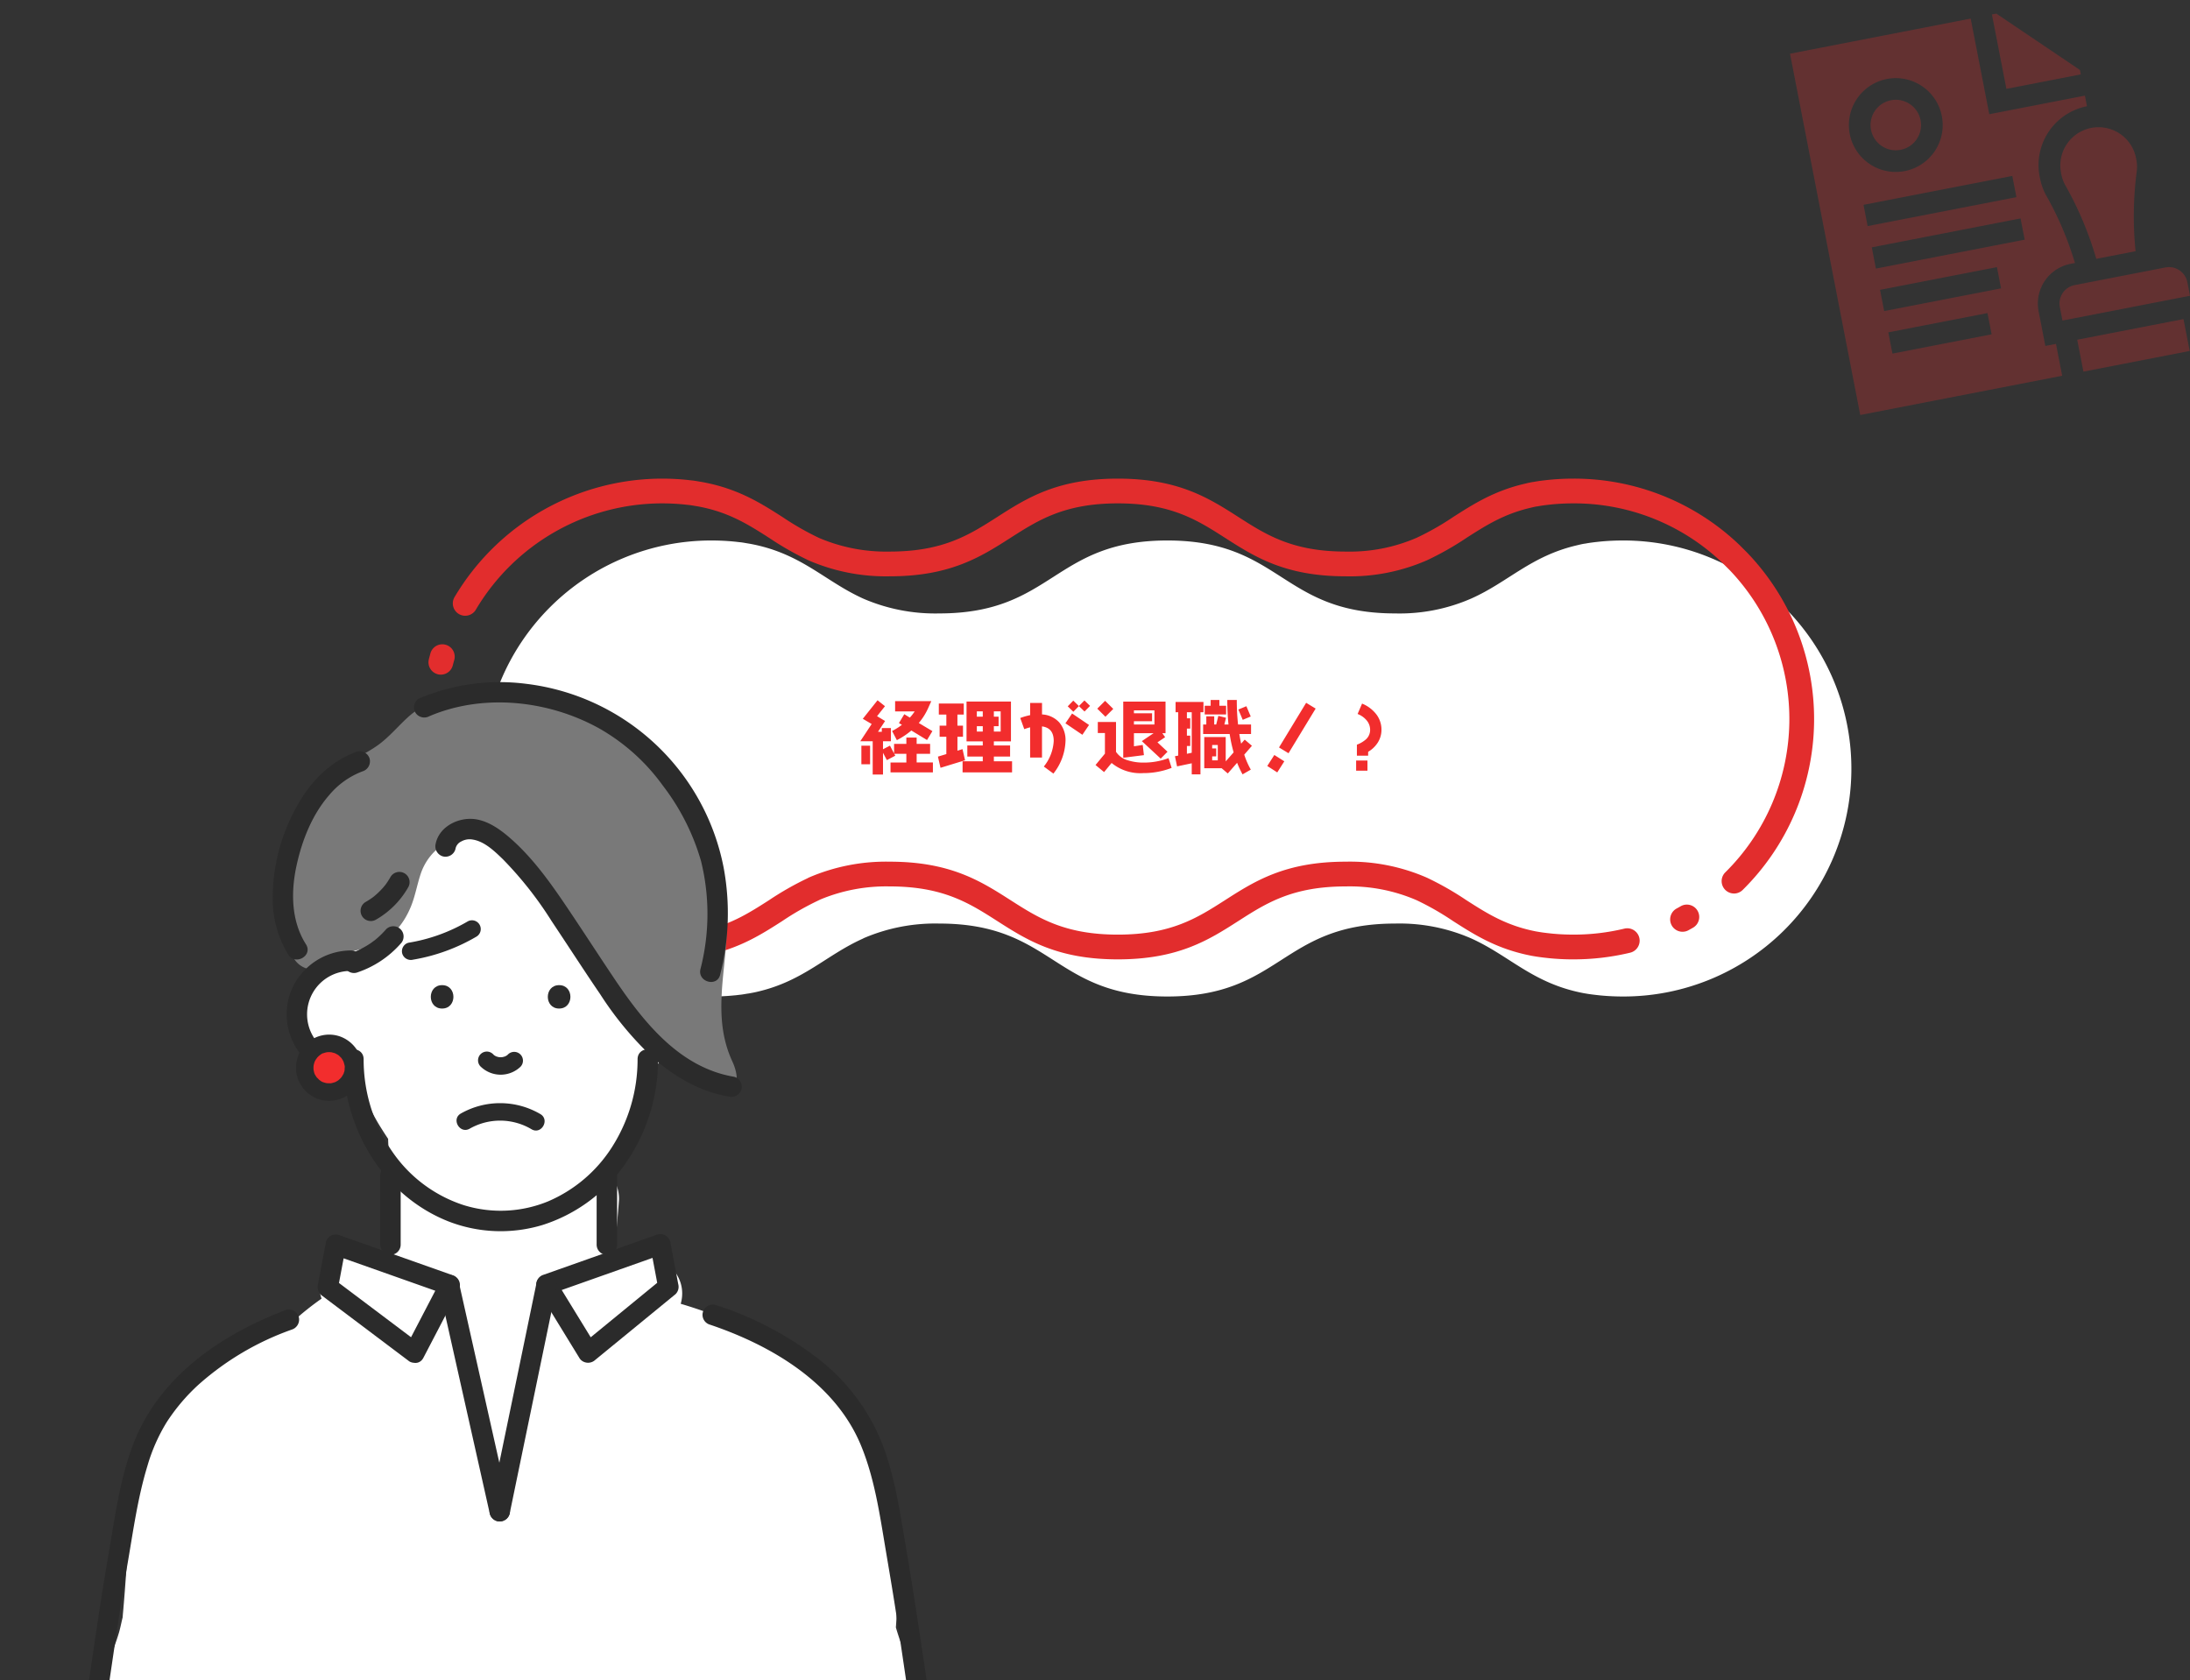 <svg xmlns="http://www.w3.org/2000/svg" xmlns:xlink="http://www.w3.org/1999/xlink" width="442.506" height="339.542" viewBox="0 0 442.506 339.542">
  <rect x="0" y="0" width="442.506" height="339.542" fill="#333333" stroke="none"/>
  <defs>
    <clipPath id="clip-path">
      <rect id="長方形_22661" data-name="長方形 22661" width="288.918" height="104.65" transform="translate(0 0)" fill="none"/>
    </clipPath>
    <clipPath id="clip-path-2">
      <rect id="長方形_22654" data-name="長方形 22654" width="200.272" height="214.535" fill="none"/>
    </clipPath>
  </defs>
  <g id="グループ_650" data-name="グループ 650" transform="translate(-118.313 -62.815)">
    <g id="グループ_130" data-name="グループ 130" transform="translate(203.449 159.535)">
      <g id="グループ_129" data-name="グループ 129" clip-path="url(#clip-path)">
        <path id="パス_246" data-name="パス 246" d="M274.628,25.23a45.908,45.908,0,0,0-31.79-12.73c-1.55,0-3.09.07-4.64.22-1.03.11-2.03.22-3.03.41-.07,0-.18.03-.25.03-.45.08-.92.19-1.37.3-9.36,2.17-13.89,7.41-21.38,10.76a36.156,36.156,0,0,1-15.4,3.02c-23.01,0-23.01-14.74-46.04-14.74s-23.04,14.74-46.08,14.74a36.6,36.6,0,0,1-15.33-2.98c-7.93-3.58-12.58-9.25-23.12-11.13-.55-.08-1.07-.19-1.62-.26-.48-.04-.92-.11-1.4-.15-1.51-.15-3.06-.22-4.61-.22a46.075,46.075,0,0,0,0,92.15c1.55,0,3.1-.07,4.61-.22.48-.03.92-.11,1.4-.15.55-.07,1.07-.18,1.62-.25.59-.11,1.22-.22,1.81-.37,9.29-2.18,13.82-7.41,21.27-10.73l.04-.04a36.6,36.6,0,0,1,15.33-2.98c23.04,0,23.04,14.74,46.08,14.74s23.03-14.74,46.04-14.74a36.153,36.153,0,0,1,15.4,3.02c7.82,3.54,12.43,9.11,22.75,11.06.07,0,.18.04.25.04,1,.18,2,.29,3.03.4,1.55.15,3.09.22,4.64.22a46.043,46.043,0,0,0,33.35-77.86Z" fill="#fff"/>
        <path id="パス_247" data-name="パス 247" d="M232.838,97.15c-1.673,0-3.27-.076-4.881-.232-1.113-.118-2.1-.23-3.127-.409-.1-.012-.191-.029-.258-.043-.04-.005-.079-.012-.118-.02-7.085-1.339-11.632-4.251-16.029-7.067a56.265,56.265,0,0,0-7.288-4.172,33.995,33.995,0,0,0-14.369-2.8c-10.77,0-16.06,3.387-21.66,6.973-5.964,3.819-12.13,7.767-24.38,7.767s-18.421-3.947-24.387-7.765c-5.608-3.586-10.9-6.975-21.693-6.975a34.59,34.59,0,0,0-14.112,2.677q-.117.069-.24.126a55.144,55.144,0,0,0-7.37,4.195c-4.026,2.58-8.195,5.245-14.346,6.688-.511.131-1.1.242-1.663.346l-.259.048c-.048.009-.1.017-.143.022-.242.032-.478.072-.714.112-.3.05-.6.1-.906.138-.036,0-.073.009-.109.012-.179.015-.351.037-.523.059-.307.039-.613.075-.932.1-1.457.147-3.092.225-4.763.225A47.975,47.975,0,0,1,26.415,91.8,48.637,48.637,0,0,1,0,49.009a2.5,2.5,0,0,1,2.479-2.521H2.5A2.5,2.5,0,0,1,5,48.966,43.572,43.572,0,0,0,48.568,92.15c1.506,0,2.974-.07,4.363-.208.306-.02.508-.048.71-.073.219-.028.44-.055.667-.075s.445-.068.665-.1c.276-.046.552-.092.835-.13l.2-.036c.458-.085.934-.171,1.384-.286,5.365-1.259,9-3.582,12.841-6.041a61.023,61.023,0,0,1,7.81-4.452,2.122,2.122,0,0,1,.271-.143,39.321,39.321,0,0,1,16.334-3.2c12.251,0,18.421,3.947,24.387,7.765,5.608,3.586,10.9,6.975,21.693,6.975s16.079-3.39,21.684-6.977c5.959-3.817,12.122-7.763,24.356-7.763a38.8,38.8,0,0,1,16.424,3.239,61.19,61.19,0,0,1,7.931,4.52c4.155,2.662,8.083,5.177,14.156,6.344.095.013.174.029.236.041a.784.784,0,0,1,.1.015c.9.161,1.822.265,2.852.374,1.427.139,2.866.207,4.376.207a43.8,43.8,0,0,0,10.237-1.21,2.5,2.5,0,0,1,1.171,4.861,48.81,48.81,0,0,1-11.408,1.349m21.991-5.578a2.5,2.5,0,0,1-1.2-4.694q.417-.229.829-.464a2.5,2.5,0,1,1,2.487,4.338q-.458.261-.921.514a2.482,2.482,0,0,1-1.195.306m10.4-7.73a2.5,2.5,0,0,1-1.757-4.278,43.561,43.561,0,0,0,.9-61.05L262.86,17A43.328,43.328,0,0,0,232.838,5c-1.507,0-2.947.068-4.4.208-1.045.112-1.934.213-2.805.378-.074.014-.15.025-.226.032-.046.007-.091.014-.134.018-.375.07-.762.163-1.134.252-5.405,1.254-9.06,3.591-12.93,6.066a60.41,60.41,0,0,1-8.02,4.548,38.774,38.774,0,0,1-16.421,3.238c-12.234,0-18.4-3.946-24.356-7.763C156.807,8.389,151.514,5,140.728,5s-16.085,3.388-21.693,6.975c-5.966,3.818-12.136,7.765-24.387,7.765a39.325,39.325,0,0,1-16.335-3.191,61.6,61.6,0,0,1-7.989-4.543C66.07,9.284,62.052,6.713,55.759,5.591c-.185-.026-.442-.07-.7-.115s-.5-.086-.752-.12-.489-.051-.728-.079c-.2-.024-.4-.049-.611-.066Q50.825,5,48.568,5A43.8,43.8,0,0,0,11.049,26.419,2.5,2.5,0,0,1,6.672,24c.024-.044.05-.087.077-.13A48.825,48.825,0,0,1,48.568,0c1.667,0,3.3.078,4.856.231.233.02.493.05.752.081.2.025.4.049.61.067A.805.805,0,0,1,54.9.39c.346.044.681.1,1.018.159.213.038.426.075.645.107,7.351,1.31,11.982,4.272,16.461,7.138a56.714,56.714,0,0,0,7.328,4.187,34.485,34.485,0,0,0,14.3,2.759c10.789,0,16.085-3.389,21.693-6.976C122.307,3.947,128.477,0,140.728,0s18.416,3.948,24.38,7.767c5.6,3.586,10.89,6.973,21.66,6.973a33.976,33.976,0,0,0,14.375-2.8,55.557,55.557,0,0,0,7.373-4.2c4.056-2.594,8.25-5.275,14.468-6.717.473-.115,1-.236,1.5-.325a1.686,1.686,0,0,1,.2-.027l.127-.018c1.016-.188,1.98-.3,3.126-.42,1.635-.158,3.232-.233,4.9-.233a48.341,48.341,0,0,1,33.516,13.422l1.6,1.6a48.548,48.548,0,0,1-.971,68.1,2.492,2.492,0,0,1-1.757.721M3.94,39.612a2.446,2.446,0,0,1-.62-.079,2.5,2.5,0,0,1-1.8-3.04q.131-.514.274-1.023a2.5,2.5,0,1,1,4.882,1.078,2.334,2.334,0,0,1-.076.272c-.084.3-.166.6-.244.909a2.5,2.5,0,0,1-2.42,1.883" fill="#e22d2d"/>
      </g>
      <path id="パス_2536" data-name="パス 2536" d="M15.264-7.3,12.512-8.944a12.544,12.544,0,0,0,1.872-2.96l.656-1.456H7.728v2.08H11.68a10.128,10.128,0,0,1-.976,1.248l-1.12-.688L8.5-8.928l.608.352A13.021,13.021,0,0,1,7.12-7.328l.96,1.856a15.551,15.551,0,0,0,2.928-1.952L14.176-5.5Zm.1,8.336v-2H12.08V-2.72H14.8v-2H12.08V-6H10v1.28H7.52v1.936L6.688-4.368,5.28-3.632V-5.248h1.6V-7.92H5.04v.752H4.272L5.7-9.344,4.08-10.32l1.6-2.016-1.5-1.2L1.2-9.792,2.992-8.736.688-5.248H3.2v6.72H5.28v-4.4L6.064-1.44l1.7-.9L7.552-2.72H10V-.96H6.8v2ZM2.672-.608V-4.352H.912V-.608ZM31.36,1.04V-1.2H27.68v-.96h3.28V-4.4H27.68v-.832h3.456V-13.28H22.16v8.048h3.28V-4.4H22.32v2.24h3.12v.96H21.36V1.04Zm-9.5-2.448-.512-2.256-1.024.32V-6.16h1.12V-8.4H20.32v-2.24H21.6v-2.24H16.56v2.24h1.52V-8.4H16.72v2.24h1.36v3.5l-1.7.512L16.9.112Zm7.2-5.808H27.68V-8.3h.96v-1.92h-.96V-11.3h1.376ZM25.44-10.224h-1.2V-11.3h1.2Zm0,3.008h-1.2V-8.3h1.2ZM47.12-12.4l-1.136-1.1-1.12,1.136-1.136-1.1-1.12,1.152,1.136,1.1,1.12-1.152L46-11.264Zm-.208,3.856-3.424-2.32L42.144-8.88l3.424,2.32ZM42.16-5.328A5.512,5.512,0,0,0,40.912-9.04a5.045,5.045,0,0,0-3.5-1.632v-2.32h-2.4v2.464a13.17,13.17,0,0,0-2,.576L33.824-7.7c.4-.144.8-.272,1.184-.368v6.112h2.4v-6.3c1.584.208,2.368,1.184,2.368,2.928a8.95,8.95,0,0,1-2,5.184L39.712,1.28A11.175,11.175,0,0,0,42.16-5.328ZM62.768-3.136l-2.032-1.9,1.552-1.04-.56-.8h.64v-6.384H53.824V-1.92L58-2.448l-.24-2.064c-.592.1-1.184.192-1.776.272V-6.88h3.968l-2.368,1.6,3.808,3.536Zm-10.96-8.656L50.16-13.424,48.576-11.84l1.648,1.632ZM63.6.128,62.976-1.84a14.148,14.148,0,0,1-4.992.9,10.355,10.355,0,0,1-3.12-.432,4.265,4.265,0,0,1-2.5-1.744V-9.152h-3.68v2.24h1.44v4.16l-1.9,2.3L49.952.976l1.52-1.84a9.136,9.136,0,0,0,6.384,2.048A15.71,15.71,0,0,0,63.6.128ZM60.128-8.64H55.984V-9.3h3.664v-1.6H55.984V-11.5h4.144ZM72.928-4.5v3.1H71.792v-.8h.816v-1.6h-.816v-.7Zm.784,4.7,1.232,1.056L76.832-.9a19.779,19.779,0,0,0,1.1,2.336L79.6.48a16.408,16.408,0,0,1-1.328-3.024l1.552-1.792L78.368-5.584l-.72.816c-.144-.624-.256-1.264-.368-1.952h2.368V-8.64H77.024a44.086,44.086,0,0,1-.256-4.96h-1.92a48.835,48.835,0,0,0,.24,4.96h-.832L74.592-10l-1.552-.384L72.608-8.64h-.4v-1.648h-1.6V-8.64h-.64v1.92h5.36a29.637,29.637,0,0,0,.8,3.712l-1.6,1.824V-6.1H70.192v6.3ZM71.488-13.6v1.168h-1.2v1.76h4.32v-1.76h-1.36V-13.6Zm5.6,1.936.88,2.08,1.616-.672-.88-2.08ZM67.664-2.928l-.976.208V-4.3h.672v-2.08h-.672V-7.808h.672v-2.08h-.672V-11.12h.976Zm-3.392.7L64.7-.176,67.664-.8V1.44h1.76V-11.12h.608V-13.2H64.4v2.08h.528v8.768ZM92.7-11.856l-1.92-1.168L85.3-4l1.92,1.168ZM86.368-1.2,84.352-2.48,82.928-.256l2.016,1.3ZM106-7.584a5.074,5.074,0,0,0-1.136-3.232,6.955,6.955,0,0,0-2.784-2.048l-.9,2.1a4.491,4.491,0,0,1,1.76,1.216,2.938,2.938,0,0,1,.768,1.968,2.576,2.576,0,0,1-.816,1.92,5.97,5.97,0,0,1-1.856,1.1v2.224h2.272V-3.12a5.75,5.75,0,0,0,1.968-1.9A4.8,4.8,0,0,0,106-7.584ZM103.168.7V-1.36H100.88V.7Z" transform="translate(88 58.324)" fill="#f22d2d"/>
    </g>
    <g id="グループ_118" data-name="グループ 118" transform="translate(118.313 187.822)">
      <g id="グループ_105" data-name="グループ 105" transform="translate(0 0)" clip-path="url(#clip-path-2)">
        <path id="パス_115" data-name="パス 115" d="M529.726,608.971c-.6-1-1.17-2.017-1.678-3.068l-.155-.322c-.077-.194-.368-.856-.424-1-.452-1.194-.847-2.408-1.206-3.633a80.99,80.99,0,0,0-3.66-30.865c-2.191-6.509-6.291-13.775-11.85-18.22A7.242,7.242,0,0,0,509.3,549.9c-7.558-7.245-16.773-11.458-26.51-14.354,1.9-6.737-5.719-12.044-11.594-8.824l-2.171,1.19q.8-6.688,1.294-13.406a7.373,7.373,0,0,0-2.77-5.97c.465-.861.919-1.73,1.354-2.611,2.169-4.4,4.308-9.092,4.767-13.841.141-.243.284-.482.424-.726a41.135,41.135,0,0,0,4.365-4.621,6.765,6.765,0,0,0,5.094-3.652,26.078,26.078,0,0,0,2.507-9.859,50.347,50.347,0,0,0,3.227-11.02c1.164-7.265.35-14.267-3.287-20.748a38.812,38.812,0,0,0-3.907-5.634l0-.01a26.952,26.952,0,0,0-6.5-9.612,15.04,15.04,0,0,0-13.159-10.342,23.976,23.976,0,0,0-5.851.3,27.45,27.45,0,0,0-9.158-2.558,24.726,24.726,0,0,0-11.384,2.262,25.5,25.5,0,0,0-6.382,2.4,30.956,30.956,0,0,0-5.04,2.908,64.412,64.412,0,0,0-8.695,7.51,18.77,18.77,0,0,0-4.166,3.719,25.025,25.025,0,0,0-3.472,5.6,26.383,26.383,0,0,0-4.257,7.364c-2.941,7.934-.7,16.664,4.184,23.328-.072.123-.145.246-.212.369a38.016,38.016,0,0,0-1.565,8.734c-.1,5.956,3.719,10.534,8.411,13.679,1.423.954,2.879,1.864,4.35,2.754a43.082,43.082,0,0,0,3.169,5.976c.421.678.859,1.345,1.3,2.009.2,6.132,1.017,12.3,1.7,18.4a8.7,8.7,0,0,0-.791,3.26q-.039.818-.078,1.637l-4.837-1.448a7.879,7.879,0,0,0-9.3,4.562,8.514,8.514,0,0,0-.142,5.877,58.671,58.671,0,0,0-5.751,4.592c-3.154,1.514-6.136,3.428-9.114,5.212-6.2,3.716-13.547,7.933-16.721,14.452a21.837,21.837,0,0,0-5.78,8.651c-1.176,3.434-1.09,7.361-1.342,10.956-.469,6.693-.843,13.4-1.451,20.084-.019.217-.031.371-.037.48-.025.091-.058.221-.1.408-.224.96-.412,1.915-.7,2.861-.4,1.343-.907,2.652-1.346,3.982a21.206,21.206,0,0,0-.746,12.135c1.033,3.991,5.686,6.8,9.693,5.5a8.509,8.509,0,0,0,3.882-2.575q54.989,2.222,110.04.763,16.094-.432,32.176-1.182c5.81-.269,10.023-6.537,6.8-11.857" transform="translate(-345.244 -397.085)" fill="#fff"/>
        <path id="パス_116" data-name="パス 116" d="M503.768,472.477c.416-7.208,2.091-14.442.058-21.573-4.455-15.627-17.458-31.7-33.806-35.9a74.061,74.061,0,0,0-12.978-1.74c-6.175-.459-11.84-.825-16.7,3.609-1.93,1.763-3.621,3.794-5.7,5.373-2.26,1.715-4.9,2.837-7.346,4.282-4.525,2.676-6.373,6.518-8.131,11.292-1.9,5.167-4.22,10.868-3.6,16.488a8.313,8.313,0,0,0-.514,4.063,10.833,10.833,0,0,0,.923,3.22,6.828,6.828,0,0,1,.673,1.737,4.641,4.641,0,0,0,6.393,4.187c1.245-.582,2.269-1.549,3.46-2.234,1.865-1.074,4.047-1.414,6.116-2.008,4.032-1.157,6.787-4.343,8.346-8.17.863-2.118,1.244-4.4,1.965-6.568,1.818-5.472,7.5-8.954,13.164-7.161,6.818,2.158,11.39,9.879,14.631,15.385,6.782,11.523,14.014,21.105,24.183,29.622,2.2,1.842,4.1,4.367,6.805,5.477l.013.005c5.189,2.121,6-1.511,4.176-5.449-2.137-4.612-2.4-9.269-2.126-13.938" transform="translate(-357.927 -396.937)" fill="#797979"/>
        <path id="パス_117" data-name="パス 117" d="M491.113,511.143a32.917,32.917,0,0,1-5.179,17.782,28.653,28.653,0,0,1-12.917,10.959,25.167,25.167,0,0,1-17.03.757,27.911,27.911,0,0,1-13.715-9.8,32.793,32.793,0,0,1-6.514-19.7c-.01-2.662-4.147-2.667-4.137,0,.052,13.932,7.973,27.448,21.133,32.731a29.109,29.109,0,0,0,19.229.756,32.228,32.228,0,0,0,15.967-11.4,36.72,36.72,0,0,0,7.3-22.083c.01-2.662-4.127-2.666-4.137,0" transform="translate(-362.284 -422.116)" fill="#2b2b2b"/>
        <path id="パス_118" data-name="パス 118" d="M429.045,503.763a8.766,8.766,0,0,1,0-17.533c2.66-.031,2.668-4.168,0-4.136a13.091,13.091,0,0,0-12.137,8.535,12.938,12.938,0,0,0,3.817,14.22,13.233,13.233,0,0,0,8.32,3.051c2.663.031,2.665-4.106,0-4.137" transform="translate(-358.231 -415.031)" fill="#2b2b2b"/>
        <path id="パス_119" data-name="パス 119" d="M489.933,496.314c3.042,0,3.047-4.728,0-4.728s-3.047,4.728,0,4.728" transform="translate(-376.958 -417.517)" fill="#2b2b2b"/>
        <path id="パス_120" data-name="パス 120" d="M457.9,496.314c3.042,0,3.047-4.728,0-4.728s-3.047,4.728,0,4.728" transform="translate(-368.567 -417.517)" fill="#2b2b2b"/>
        <path id="パス_121" data-name="パス 121" d="M469.1,512.823a5.8,5.8,0,0,0,8.039.023,1.773,1.773,0,0,0-2.507-2.507,4.072,4.072,0,0,1-.33.3l.359-.278a3.888,3.888,0,0,1-.821.483l.424-.179a4.294,4.294,0,0,1-1.066.286l.472-.063a4.493,4.493,0,0,1-1.109,0l.471.063a4.348,4.348,0,0,1-.995-.266l.423.179a3.9,3.9,0,0,1-.826-.473l.359.277a3.877,3.877,0,0,1-.385-.345,1.773,1.773,0,1,0-2.507,2.507" transform="translate(-371.967 -422.289)" fill="#2b2b2b"/>
        <path id="パス_122" data-name="パス 122" d="M465.315,529.054a12.431,12.431,0,0,1,12.5.114c1.966,1.169,3.751-1.895,1.79-3.062a16.093,16.093,0,0,0-16.081-.114c-1.979,1.135-.195,4.2,1.79,3.062" transform="translate(-370.414 -425.979)" fill="#2b2b2b"/>
        <path id="パス_123" data-name="パス 123" d="M441.763,542.879v13.986a2.069,2.069,0,1,0,4.137,0V542.879a2.069,2.069,0,0,0-4.137,0" transform="translate(-364.94 -430.409)" fill="#2b2b2b"/>
        <path id="パス_124" data-name="パス 124" d="M501.013,542.879v13.986a2.069,2.069,0,1,0,4.137,0V542.879a2.069,2.069,0,0,0-4.137,0" transform="translate(-380.458 -430.409)" fill="#2b2b2b"/>
        <path id="パス_125" data-name="パス 125" d="M445.265,581.927l-15.348-11.554-2.185-1.645q.476,1.168.951,2.336.81-4.3,1.619-8.6l-2.544,1.444,20.149,7.128,2.88,1.019-1.236-3.039-7.116,13.656c-1.229,2.358,2.34,4.453,3.572,2.088l7.116-13.656a2.1,2.1,0,0,0-1.236-3.039l-20.149-7.127-2.88-1.019a2.078,2.078,0,0,0-2.544,1.444q-.81,4.3-1.619,8.6a2.191,2.191,0,0,0,.951,2.336l15.347,11.554,2.185,1.645a2.082,2.082,0,0,0,2.83-.743,2.118,2.118,0,0,0-.742-2.83" transform="translate(-360.456 -435.39)" fill="#2b2b2b"/>
        <path id="パス_126" data-name="パス 126" d="M496.409,585.145l14.172-11.609,2.047-1.677a2.077,2.077,0,0,0,.532-2.012q-.809-4.3-1.619-8.6A2.078,2.078,0,0,0,509,559.8l-20.149,7.127-2.88,1.019a2.1,2.1,0,0,0-1.236,3.039l7.354,11.99,1.075,1.753c1.389,2.266,4.969.19,3.572-2.088l-7.354-11.99L488.3,568.9l-1.236,3.039,20.149-7.128,2.88-1.019-2.544-1.445q.809,4.3,1.619,8.6l.531-2.013-14.172,11.609-2.047,1.677a2.082,2.082,0,0,0,0,2.925,2.115,2.115,0,0,0,2.925,0" transform="translate(-376.117 -435.359)" fill="#2b2b2b"/>
        <path id="パス_127" data-name="パス 127" d="M365.042,661.23c1.49-9.9,2.865-19.809,4.56-29.672,1.123-6.533,2.026-13.153,3.961-19.509a35.836,35.836,0,0,1,3.941-8.94,39.06,39.06,0,0,1,6.29-7.439,56.737,56.737,0,0,1,18.93-11.219,2.126,2.126,0,0,0,1.444-2.545,2.084,2.084,0,0,0-2.544-1.444c-13.041,4.906-25.464,13.338-30.753,26.741-2.584,6.55-3.623,13.589-4.786,20.495-.728,4.325-1.471,8.645-2.131,12.98-.987,6.481-1.926,12.969-2.9,19.452a2.135,2.135,0,0,0,1.445,2.544,2.083,2.083,0,0,0,2.544-1.444" transform="translate(-343.793 -440.768)" fill="#2b2b2b"/>
        <path id="パス_128" data-name="パス 128" d="M576.005,659.778c-1.575-10.455-3.063-20.921-4.849-31.344-1.2-7.03-2.188-14.194-4.709-20.905a40.739,40.739,0,0,0-12.583-17.167A67.116,67.116,0,0,0,532.6,579.106a2.069,2.069,0,0,0-1.1,3.989c12.426,4.191,25.321,11.773,30.533,24.452,2.676,6.51,3.721,13.587,4.877,20.485.74,4.407,1.5,8.808,2.176,13.227,1,6.536,1.942,13.081,2.927,19.619a2.083,2.083,0,0,0,2.545,1.444,2.121,2.121,0,0,0,1.445-2.544" transform="translate(-388.045 -440.416)" fill="#2b2b2b"/>
        <path id="パス_129" data-name="パス 129" d="M457.877,573.523l3.474,15.5q2.748,12.257,5.5,24.515.638,2.843,1.274,5.686a2.069,2.069,0,0,0,3.989-1.1l-3.474-15.5q-2.748-12.258-5.5-24.516-.638-2.842-1.275-5.685a2.069,2.069,0,1,0-3.989,1.1" transform="translate(-369.146 -438.293)" fill="#2b2b2b"/>
        <path id="パス_130" data-name="パス 130" d="M481.214,572.424l-3.2,15.484q-2.542,12.284-5.083,24.568l-1.169,5.651a2.12,2.12,0,0,0,1.444,2.544,2.09,2.09,0,0,0,2.545-1.444q1.6-7.742,3.2-15.484,2.541-12.285,5.083-24.569l1.169-5.65a2.119,2.119,0,0,0-1.445-2.544,2.088,2.088,0,0,0-2.544,1.444" transform="translate(-372.783 -438.293)" fill="#2b2b2b"/>
        <path id="パス_131" data-name="パス 131" d="M460.915,452.2a2.072,2.072,0,0,1,1.212-1.585,3.387,3.387,0,0,1,2.208-.383c2.437.35,4.488,2.359,6.177,3.989a74.163,74.163,0,0,1,9.838,12.492c3.3,4.941,6.515,9.935,9.86,14.842a67.735,67.735,0,0,0,10.555,12.71c4.353,3.873,9.59,6.944,15.4,7.909a2.13,2.13,0,0,0,2.544-1.445,2.084,2.084,0,0,0-1.444-2.544c-11.108-1.846-18.416-11.167-24.318-19.958-3.423-5.1-6.743-10.268-10.195-15.349-3.2-4.7-6.637-9.372-10.972-13.1-2.324-2-5.252-3.965-8.473-3.7-2.874.239-5.765,2.035-6.38,5.016a2.119,2.119,0,0,0,1.445,2.544,2.089,2.089,0,0,0,2.545-1.444" transform="translate(-368.898 -405.593)" fill="#2b2b2b"/>
        <path id="パス_132" data-name="パス 132" d="M429.373,427.618c-5.809,2.056-10.033,6.74-12.753,12.148a37.668,37.668,0,0,0-4.279,18.416,21.491,21.491,0,0,0,3.144,10.482c1.422,2.242,5,.169,3.572-2.088-3.008-4.741-3.076-10.571-1.916-15.912,1.1-5.082,3.145-10.3,6.6-14.257a16.255,16.255,0,0,1,6.731-4.8,2.121,2.121,0,0,0,1.444-2.545,2.087,2.087,0,0,0-2.544-1.444" transform="translate(-357.225 -400.74)" fill="#2b2b2b"/>
        <path id="パス_133" data-name="パス 133" d="M454.113,415.517c10.83-4.623,23.921-3.261,34.185,2.388a40.428,40.428,0,0,1,12.973,11.6,45.771,45.771,0,0,1,7.752,15.324,44.648,44.648,0,0,1-.131,21.809c-.607,2.589,3.38,3.695,3.989,1.1a50.425,50.425,0,0,0,.7-21.626,46.294,46.294,0,0,0-39.924-37.143,41.768,41.768,0,0,0-21.626,2.974,2.081,2.081,0,0,0-.742,2.83,2.123,2.123,0,0,0,2.83.742" transform="translate(-367.364 -395.793)" fill="#2b2b2b"/>
        <path id="パス_134" data-name="パス 134" d="M442.444,461.579a15.749,15.749,0,0,1-1.239,1.873l.323-.419a15.744,15.744,0,0,1-2.777,2.772l.419-.323a15.7,15.7,0,0,1-1.794,1.189,2.069,2.069,0,0,0,2.088,3.572,17.519,17.519,0,0,0,6.553-6.576,2.069,2.069,0,0,0-3.572-2.088" transform="translate(-363.522 -409.396)" fill="#2b2b2b"/>
        <path id="パス_135" data-name="パス 135" d="M440.331,476.077a18.2,18.2,0,0,1-1.657,1.675c-.147.131-.3.258-.448.384-.067.056-.134.111-.2.166-.237.19-.1.071.058-.041-.324.222-.632.467-.959.686a18.214,18.214,0,0,1-1.983,1.148c-.176.087-.354.172-.532.254-.1.045-.2.088-.3.133-.249.114.387-.154.131-.055-.387.15-.773.3-1.168.43a2.069,2.069,0,0,0,1.1,3.989A20.29,20.29,0,0,0,443.256,479a2.068,2.068,0,0,0-2.925-2.925" transform="translate(-362.315 -413.3)" fill="#2b2b2b"/>
        <path id="パス_136" data-name="パス 136" d="M430.949,512.441a4.925,4.925,0,1,1-4.925-4.925,4.924,4.924,0,0,1,4.925,4.925" transform="translate(-359.528 -421.69)" fill="#f22d2d"/>
        <path id="パス_137" data-name="パス 137" d="M428.553,511.811c0,.137-.011.274-.017.41-.016.356.02-.039.013-.069a1.741,1.741,0,0,1-.152.644,1.594,1.594,0,0,1-.131.37c.024-.038.178-.352.02-.068-.127.228-.254.446-.4.664-.217.331.19-.146,0-.005a2.14,2.14,0,0,0-.216.237c-.088.09-.6.51-.218.229a5.141,5.141,0,0,1-.539.351c-.075.042-.154.078-.229.121-.3.171.315-.083-.116.049-.211.064-.418.132-.634.177-.132.028-.369.145.008.011a1.3,1.3,0,0,1-.34.025c-.23.01-.455-.01-.684-.018-.274-.011.427.093.006,0-.13-.03-.258-.056-.387-.091s-.249-.081-.374-.121c-.162-.052-.184.015.063.029a1.706,1.706,0,0,1-.567-.309c-.09-.057-.174-.128-.266-.181-.216-.124.294.283.008,0-.181-.18-.355-.371-.537-.55.249.245.106.151.043.054s-.145-.213-.211-.324-.427-.675-.165-.272a2.174,2.174,0,0,1-.2-.624c-.021-.086-.038-.173-.058-.259-.082-.355.018.346-.015-.13a4.92,4.92,0,0,1,0-.617l.009-.136c.021-.2.017-.18-.013.069.006,0,.043-.227.051-.261.048-.216.119-.421.185-.631.131-.41-.186.316.027-.054.064-.112.119-.23.185-.34s.476-.6.168-.27c.146-.158.283-.318.441-.464.016-.016.322-.306.114-.11s.1-.072.131-.09c.167-.111.479-.374.675-.379-.029,0-.39.138-.063.029.125-.041.247-.086.374-.121.085-.024.171-.045.256-.064.024-.005.455-.086.159-.038s.142-.007.168-.009c.115-.007.23-.008.344-.007s.228.013.342.016c.4.013-.3-.08.061.01.258.065.509.132.762.213.383.122-.195-.147,0,0a4.016,4.016,0,0,0,.4.213c.074.044.146.09.218.138s.141.1.21.148q-.283-.22-.061-.034l.453.452c.3.3-.191-.311.041.044.07.109.144.213.21.324s.122.227.186.34c.177.31-.092-.317.027.054.081.254.148.5.213.761.029.114.12.272,0-.073a1.894,1.894,0,0,1,.03.545,1.773,1.773,0,1,0,3.546,0,6.808,6.808,0,0,0-4.461-6.308,6.687,6.687,0,0,0-7.316,1.953,6.693,6.693,0,1,0,11.777,4.355,1.773,1.773,0,0,0-3.546,0" transform="translate(-358.905 -421.06)" fill="#2b2b2b"/>
        <path id="パス_138" data-name="パス 138" d="M461.016,474.039a34.743,34.743,0,0,1-12,4.319,1.787,1.787,0,0,0-1.239,2.181,1.815,1.815,0,0,0,2.181,1.238,37.606,37.606,0,0,0,12.844-4.676,1.774,1.774,0,0,0-1.79-3.062" transform="translate(-366.502 -412.855)" fill="#2b2b2b"/>
      </g>
    </g>
    <g id="_004-official-documents" data-name="004-official-documents" transform="translate(465.275 76.529) rotate(-11)" opacity="0.25">
      <circle id="楕円形_345" data-name="楕円形 345" cx="5.104" cy="5.104" r="5.104" transform="translate(28.125 13.125)" fill="#f22d2d"/>
      <path id="パス_240" data-name="パス 240" d="M300,15.313h15.313v-.906L300.906,0H300Z" transform="translate(-243.438)" fill="#f22d2d"/>
      <path id="パス_241" data-name="パス 241" d="M56.563,67.813H54.375V60.657A8.166,8.166,0,0,1,62.532,52.5h.906l0-.009A65.166,65.166,0,0,0,60.4,38.171a12.075,12.075,0,0,1-.621-3.825v-.374a12.11,12.11,0,0,1,12.094-12.1V19.688H52.188V0H15V74.375H56.563ZM33.229,8.75a9.479,9.479,0,1,1-9.479,9.479A9.49,9.49,0,0,1,33.229,8.75ZM23.75,32.813H54.375v4.375H23.75Zm0,8.75H54.375v4.375H23.75ZM44.167,63.438H23.75V59.063H44.167Zm3.646-8.75H23.75V50.313H47.813Z" fill="#f22d2d"/>
      <path id="パス_242" data-name="パス 242" d="M352.069,187.722v.374a7.706,7.706,0,0,0,.4,2.442,69.547,69.547,0,0,1,3.283,15.713h8.086a69.55,69.55,0,0,1,3.283-15.713,7.7,7.7,0,0,0,.4-2.442v-.374a7.722,7.722,0,0,0-15.443,0Z" transform="translate(-287.913 -153.75)" fill="#f22d2d"/>
      <path id="パス_243" data-name="パス 243" d="M315,393.782v2.781h26.25v-2.781A3.786,3.786,0,0,0,337.468,390H318.782A3.786,3.786,0,0,0,315,393.782Z" transform="translate(-256.25 -333.125)" fill="#f22d2d"/>
      <path id="パス_244" data-name="パス 244" d="M330,465h21.875v6.563H330Z" transform="translate(-269.063 -397.188)" fill="#f22d2d"/>
    </g>
  </g>
</svg>
